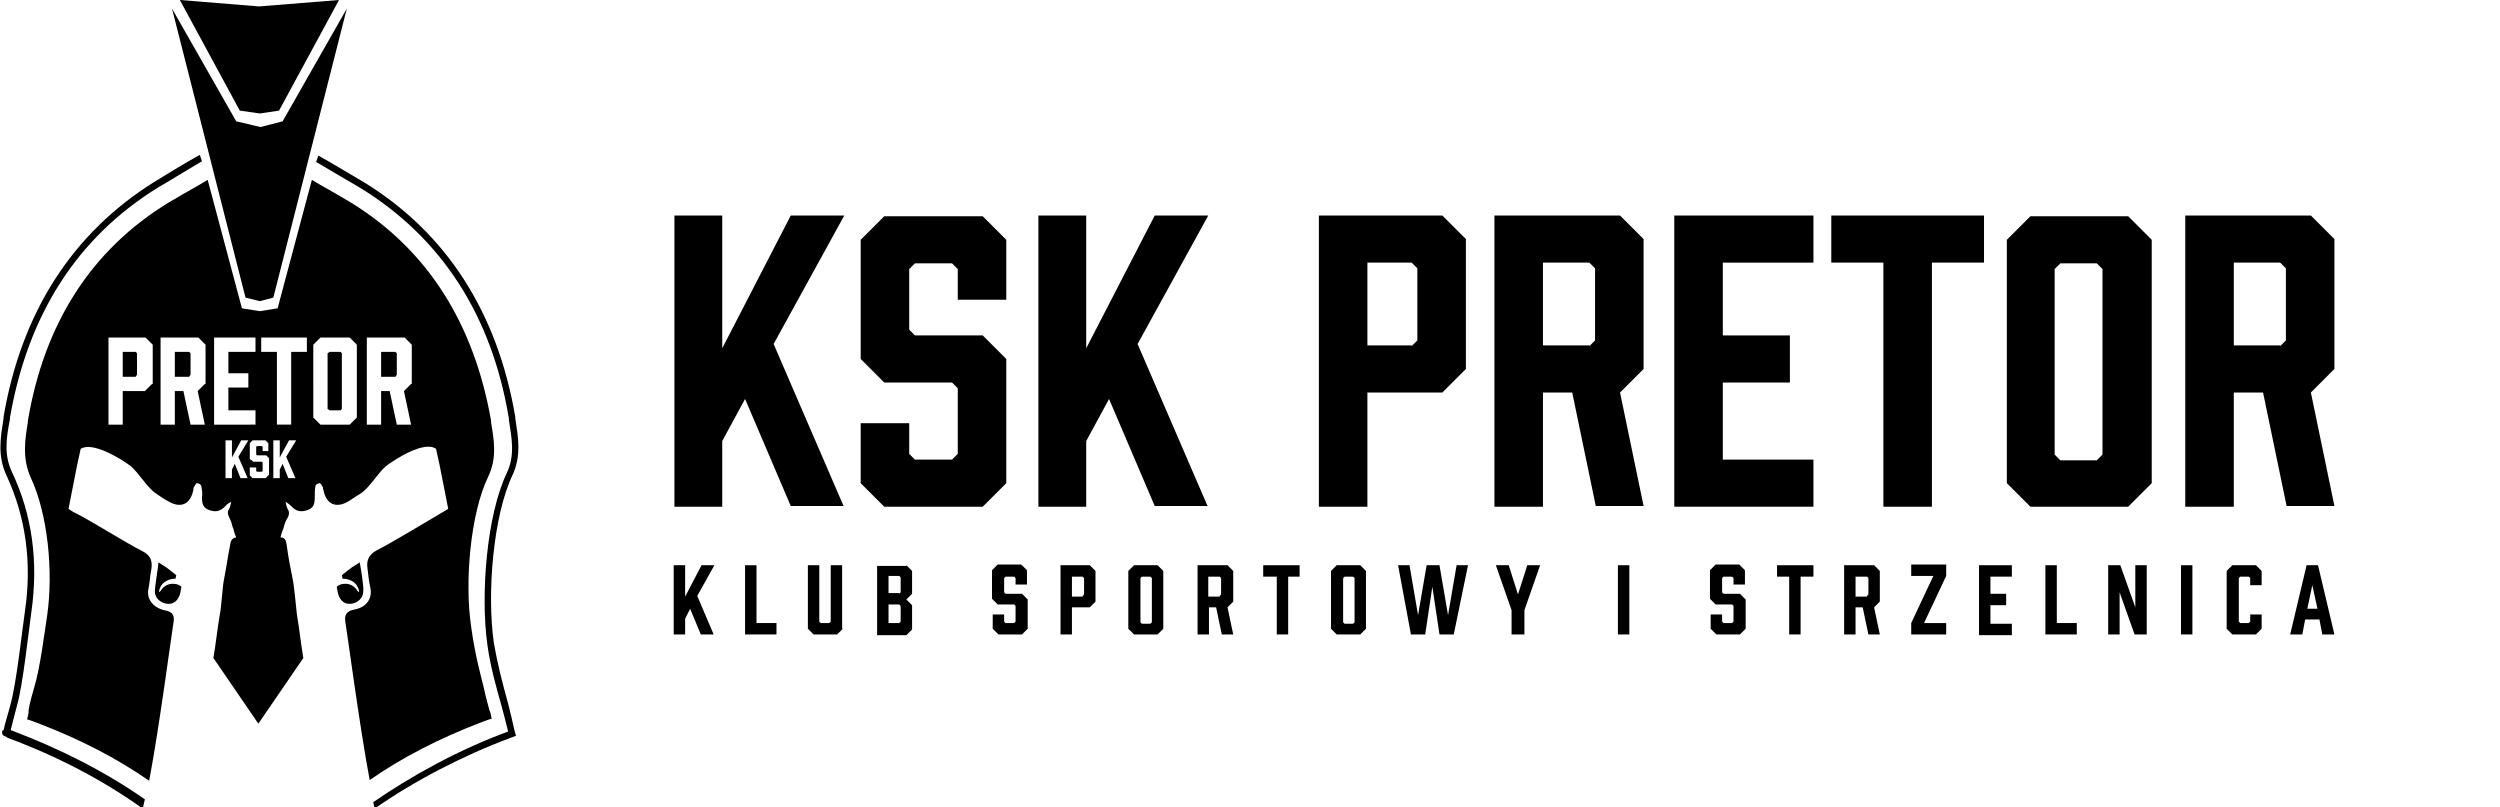 <?xml version="1.0" encoding="utf-8"?>
<!-- Generator: Adobe Illustrator 26.0.3, SVG Export Plug-In . SVG Version: 6.00 Build 0)  -->
<svg version="1.1" id="Warstwa_1" xmlns="http://www.w3.org/2000/svg" xmlns:xlink="http://www.w3.org/1999/xlink" x="0px" y="0px"
	 width="350.3px" height="113.1px" viewBox="0 0 350.3 113.1" style="enable-background:new 0 0 350.3 113.1;" xml:space="preserve"
	>
<style type="text/css">
	.st0{fill:#000000;}
</style>
<g>
	<g>
		<g>
			<polygon class="st0" points="24.5,49.3 24.5,52.8 26.5,52.8 26.7,52.5 26.7,49.5 26.5,49.3 			"/>
			<polygon class="st0" points="17.2,49.3 17.2,52.8 19,52.8 19.2,52.5 19.2,49.5 19,49.3 			"/>
			<polygon class="st0" points="46.2,49.3 45.9,49.5 45.9,57.3 46.2,57.5 47.7,57.5 47.9,57.3 47.9,49.5 47.7,49.3 			"/>
			<path class="st0" d="M68.6,99.6c-0.3-1.1-0.6-2.2-0.8-3.2c-0.3-1.3-1.2-4.3-1.8-8.7c-0.9-6.2-0.1-15.7,2.4-20.9
				c1.3-2.7,0.8-5.2,0.4-7.7l0-0.2C66.4,45.3,59.9,35,49.2,28.4c-0.8-0.5-3.1-1.8-4.5-2.6l-1-0.6l-4.8,18l-2.5,0.4l0,0l0,0l-2.5-0.4
				l-4.8-18l-1,0.6c-1.4,0.8-3.7,2.1-4.5,2.6C12.8,35,6.2,45.3,3.9,59l0,0.2c-0.4,2.4-0.8,5,0.4,7.7C6.7,72,7.5,80.1,6.6,86.3
				c-0.4,2.6-1,7.4-1.8,10c-0.3,1-0.6,2.1-0.8,3.2L4,99.9l-0.2,0.9c0,0,0.7,0.2,0.9,0.3l0.8,0.3c5.7,2.2,10.8,4.8,15.4,8
				c1.4-7.3,3.2-21,3.4-22.1c0.2-1.1-0.1-1.6-1.3-1.8c-1.6-0.4-2.5-1.6-2.2-3c0.2-0.9,0.2-1.8,0.4-2.7c0.2-1.2-0.1-2-1.3-2.6
				c-2.2-1.1-7.1-4.2-9.3-5.3c-0.3-0.1-1-0.6-1-0.6l1.2-6.1l0.5-2.3c1.6-1.1,5.7,1.4,7,2.4c1.1,0.9,2.3,3,3.5,3.8
				c0.6,0.4,1.1,0.8,1.7,1.1c1.8,1.1,3.2,0.5,3.6-1.6c0-0.1,0-0.3,0.1-0.4c0.1-0.2,0.3-0.5,0.4-0.5c0.2,0,0.6,0.2,0.6,0.4
				c0.1,0.5,0.2,1.1,0.1,1.6c0,1,0.2,1.5,1.1,1.8c0.9,0.3,1.5,0.1,2.2-0.6c0.2-0.3,0.5-0.4,0.8-0.6c-0.1,0.3-0.1,0.7-0.3,1
				c-0.4,0.6,0,1.1,0.2,1.6c0.2,0.4,0.2,0.8,0.4,1.2c0.1,0.4,0.2,0.8,0.4,1.2c-0.8,0.1-0.8,0.8-0.9,1.3c-0.3,1.5-0.5,3-0.8,4.5
				c-0.2,0.8-0.4,4.2-0.6,5c-0.3,1.7-0.6,4.4-0.9,6.1l6.3,9.2l6.3-9.2c-0.3-1.7-0.6-4.4-0.9-6.1c-0.1-0.8-0.4-4.2-0.6-5
				c-0.3-1.5-0.6-3-0.8-4.5c-0.1-0.6-0.1-1.3-0.9-1.3c0.1-0.4,0.2-0.8,0.4-1.2c0.1-0.4,0.2-0.8,0.4-1.2c0.3-0.5,0.6-1,0.2-1.6
				c-0.2-0.3-0.2-0.7-0.3-1c0.3,0.2,0.6,0.4,0.8,0.6c0.6,0.7,1.3,0.9,2.2,0.6c0.9-0.3,1.1-0.8,1.1-1.8c0-0.5,0-1.1,0.1-1.6
				c0-0.2,0.4-0.4,0.6-0.4c0.1,0,0.3,0.3,0.4,0.5c0.1,0.1,0,0.2,0.1,0.4c0.4,2.1,1.8,2.7,3.6,1.6c0.6-0.4,1.2-0.8,1.7-1.1
				c1.2-0.8,2.4-2.9,3.5-3.8c1.3-1,5.4-3.6,7-2.4l0.5,2.3l1.2,6.1c0,0-0.8,0.5-1,0.6C59.9,73,55,76,52.8,77.1
				c-1.1,0.6-1.5,1.4-1.3,2.6c0.1,0.9,0.2,1.8,0.4,2.7c0.3,1.5-0.6,2.7-2.2,3c-1.1,0.2-1.5,0.7-1.3,1.8c0.2,1.1,2,14.7,3.4,22.1
				c4.6-3.2,9.7-5.8,15.4-8l0.8-0.3c0.2-0.1,0.9-0.3,0.9-0.3l-0.2-0.9L68.6,99.6z M21.3,53.8l-1,1h-3.1v4.7h-2V47.3h5.2l1,1V53.8z
				 M28.7,53.8l-1,1l1,4.7h-2l-1-4.7h-1.2v4.7h-2V47.3h5.3l1,1V53.8z M30,59.5V47.3h5.8v2H32v3h2.8v2H32v3.2h3.8v2H30z M34.7,67h-1
				l-0.8-2l-0.4,0.8V67h-0.9v-5.3h0.9v2.4l1.3-2.4h1L33.4,64L34.7,67z M37.7,63.2h-0.9v-0.6l-0.1-0.1H36l-0.1,0.1v1.1l0.1,0.1h1.3
				l0.4,0.4v2.3L37.2,67h-1.8L35,66.6v-1.1h0.9V66l0.1,0.1h0.7l0.1-0.1v-1.2l-0.1-0.1h-1.2L35,64.3v-2.2l0.4-0.4h1.8l0.4,0.4V63.2z
				 M41.4,67h-1l-0.8-2l-0.4,0.8V67h-0.9v-5.3h0.9v2.4l1.3-2.4h1L40.1,64L41.4,67z M43,49.3h-2.2v10.2h-2V49.3h-2.2v-2H43V49.3z
				 M50,58.5l-1,1h-4.1l-1-1V48.3l1-1H49l1,1V58.5z M57.6,53.8l-1,1l1,4.7h-2l-1-4.7h-1.2v4.7h-2V47.3h5.3l1,1V53.8z"/>
			<polygon class="st0" points="53.4,49.3 53.4,52.8 55.4,52.8 55.6,52.5 55.6,49.5 55.4,49.3 			"/>
		</g>
		<path class="st0" d="M50.4,78.8l-1.1,0.7c0,0-0.8,0.6-1.4,1.1c0.1,0.3,0.1,0.5,0.1,0.5s0.8-0.1,1.6,0.5c0.7,0.5,0.9,1.8,0.5,1.2
			c-0.7-1.1-1.7-1.1-2.4-0.9c-0.2,0.1-0.4,0.2-0.5,0.3c0,0.1,0,0.1,0,0.2c0.1,0.3,0.1,0.6,0.2,0.9c0.3,0.9,0.9,1.4,1.8,1.3
			c0.9-0.1,1.7-0.8,1.7-1.7C51,82.1,50.5,79.3,50.4,78.8z"/>
		<path class="st0" d="M22.2,78.8l1.1,0.7c0,0,0.8,0.6,1.4,1.1c-0.1,0.3-0.1,0.5-0.1,0.5s-0.8-0.1-1.6,0.5c-0.7,0.5-0.9,1.8-0.5,1.2
			c0.7-1.1,1.7-1.1,2.4-0.9c0.2,0.1,0.4,0.2,0.5,0.3c0,0.1,0,0.1,0,0.2c-0.1,0.3-0.1,0.6-0.2,0.9c-0.3,0.9-0.9,1.4-1.8,1.3
			c-0.9-0.1-1.7-0.8-1.7-1.7C21.7,82.1,22.2,79.3,22.2,78.8z"/>
	</g>
	<polygon class="st0" points="36.4,15.9 39.1,15.5 47.5,0 36.3,0.9 36.3,0.9 25.2,0 33.6,15.5 	"/>
	<polygon class="st0" points="36.4,42.2 38.3,41.7 48.6,1.2 39.6,17 36.5,17.8 36.5,17.8 36.5,17.8 33.1,17 24.1,1.2 34.4,41.7 	"/>
	<path class="st0" d="M20.3,112c-5.6-3.9-11.9-7.1-18.8-9.7c0.3-1.2,0.6-2.4,0.9-3.5C3.2,96,4,88.6,4.4,85.7c1-7,0.1-13.6-2.7-19.5
		c-1.2-2.5-0.8-4.9-0.3-7.5l0-0.2c2.5-14.4,9.4-25.2,20.7-32.2c0.9-0.5,4.8-2.9,6.2-3.7l-0.3-0.9c-1.5,0.8-5.6,3.3-6.4,3.8
		C10.1,32.7,3,43.8,0.5,58.4l0,0.2c-0.4,2.6-0.9,5.2,0.4,8c2.7,5.8,3.6,12.2,2.6,19c-0.4,2.8-1.2,10.1-2,13c-0.3,1.2-0.7,2.4-1,3.7
		l-0.2,0.1l0,0.3c0,0.3,0.2,0.4,0.5,0.5l0.3,0.2l0,0c7,2.6,13.3,5.9,18.9,9.9L20.3,112z"/>
	<path class="st0" d="M71.2,98.6c-0.8-2.9-1.5-5.6-2-8.5c-1-6.9-0.1-17.8,2.6-23.5c1.3-2.8,0.8-5.4,0.4-8l0-0.2
		c-2.5-14.6-9.6-25.7-21.1-32.8c-0.9-0.5-5-3-6.5-3.8l-0.3,0.9c1.4,0.8,5.4,3.2,6.3,3.7c11.3,7,18.3,17.8,20.7,32.2l0,0.2
		c0.4,2.6,0.9,5-0.3,7.5c-2.8,5.9-3.7,17-2.7,24.1c0.4,2.9,1.2,5.8,2,8.6c0.3,1.1,0.6,2.3,0.9,3.5c-6.8,2.5-13.4,6.1-18.9,9.9
		l0.2,0.9c5.4-3.8,12.3-7.4,19-9.9c0,0,0,0,0,0c0.3-0.1,0.8-0.3,0.8-0.3l-0.2-0.7C71.8,101,71.5,99.8,71.2,98.6z"/>
</g>
<g>
	<path class="st0" d="M108.4,48.2l9.8,22.7h-7.4l-6.4-15l-3.2,5.9V71h-6.7V30.2h6.7v18.6l9.6-18.6h7.5L108.4,48.2z"/>
	<path class="st0" d="M134.2,42v-4.3l-0.8-0.8h-5.2l-0.8,0.8v8.5l0.8,0.8h9.5l3.3,3.3v17.4l-3.3,3.3h-13.8l-3.3-3.3v-8.4h6.8v4.3
		l0.8,0.8h5.2l0.8-0.8v-9.2l-0.8-0.8h-9.5l-3.3-3.3V33.6l3.3-3.3h13.8l3.3,3.3V42H134.2z"/>
	<path class="st0" d="M159.4,48.2l9.8,22.7h-7.4l-6.4-15l-3.2,5.9V71h-6.7V30.2h6.7v18.6l9.6-18.6h7.5L159.4,48.2z"/>
	<path class="st0" d="M184.8,71V30.2h17.3l3.3,3.3v18.2l-3.3,3.3h-10.5V71H184.8z M197.8,48.5l0.8-0.8V37.6l-0.8-0.8h-6.2v11.6
		H197.8z"/>
	<path class="st0" d="M209.4,71V30.2H227l3.3,3.3v18.2l-3.3,3.3l3.3,15.9h-6.7l-3.3-15.9h-4.1V71H209.4z M222.7,48.5l0.8-0.8V37.6
		l-0.8-0.8h-6.5v11.6H222.7z"/>
	<path class="st0" d="M234.6,71V30.2h19.5v6.6h-12.7V47h9.4v6.6h-9.4v10.8h12.7V71H234.6z"/>
	<path class="st0" d="M278,36.8h-7.3V71h-6.8V36.8h-7.3v-6.6H278V36.8z"/>
	<path class="st0" d="M301.5,33.6v34.1l-3.3,3.3h-13.7l-3.3-3.3V33.6l3.3-3.3h13.7L301.5,33.6z M293.8,36.9h-5.1l-0.8,0.8v26
		l0.8,0.8h5.1l0.8-0.8v-26L293.8,36.9z"/>
	<path class="st0" d="M306.2,71V30.2h17.6l3.3,3.3v18.2l-3.3,3.3l3.3,15.9h-6.7l-3.3-15.9H313V71H306.2z M319.5,48.5l0.8-0.8V37.6
		l-0.8-0.8H313v11.6H319.5z"/>
</g>
<g>
	<path class="st0" d="M97.7,83.5l2.3,5.4h-1.8l-1.5-3.6L96,86.7v2.2h-1.6v-9.7H96v4.4l2.3-4.4h1.8L97.7,83.5z"/>
	<path class="st0" d="M108.8,88.9h-4.4v-9.7h1.6v8.1h2.8V88.9z"/>
	<path class="st0" d="M118.1,88.1l-0.8,0.8H114l-0.8-0.8v-8.9h1.6v7.9l0.2,0.2h1.2l0.2-0.2v-7.9h1.6V88.1z"/>
	<path class="st0" d="M127,79.2l0.8,0.8v3.2l-0.8,0.8l0.8,0.8v3.4l-0.8,0.8h-4.1v-9.7H127z M126,83.2l0.2-0.2v-2.1l-0.2-0.2h-1.5
		v2.4H126z M126,84.7h-1.5v2.6h1.5l0.2-0.2v-2.2L126,84.7z"/>
	<path class="st0" d="M142.3,82v-1l-0.2-0.2h-1.2l-0.2,0.2v2l0.2,0.2h2.3l0.8,0.8v4.1l-0.8,0.8h-3.3l-0.8-0.8v-2h1.6v1l0.2,0.2h1.2
		l0.2-0.2v-2.2l-0.2-0.2h-2.3l-0.8-0.8v-4l0.8-0.8h3.3l0.8,0.8v2H142.3z"/>
	<path class="st0" d="M148.6,88.9v-9.7h4.1l0.8,0.8v4.3l-0.8,0.8h-2.5v3.8H148.6z M151.7,83.5l0.2-0.2V81l-0.2-0.2h-1.5v2.8H151.7z"
		/>
	<path class="st0" d="M163,80v8.1l-0.8,0.8h-3.3l-0.8-0.8V80l0.8-0.8h3.3L163,80z M161.2,80.8h-1.2l-0.2,0.2v6.2l0.2,0.2h1.2
		l0.2-0.2V81L161.2,80.8z"/>
	<path class="st0" d="M167.8,88.9v-9.7h4.2l0.8,0.8v4.3l-0.8,0.8l0.8,3.8h-1.6l-0.8-3.8h-1v3.8H167.8z M170.9,83.5l0.2-0.2V81
		l-0.2-0.2h-1.6v2.8H170.9z"/>
	<path class="st0" d="M182.2,80.8h-1.7v8.1h-1.6v-8.1H177v-1.6h5.1V80.8z"/>
	<path class="st0" d="M191.4,80v8.1l-0.8,0.8h-3.3l-0.8-0.8V80l0.8-0.8h3.3L191.4,80z M189.6,80.8h-1.2l-0.2,0.2v6.2l0.2,0.2h1.2
		l0.2-0.2V81L189.6,80.8z"/>
	<path class="st0" d="M203.7,88.9h-2l-1-6.7l-1,6.7h-2l-1.8-9.7h1.6l1.2,7l1.2-7h1.8l1.2,7l1.2-7h1.6L203.7,88.9z"/>
	<path class="st0" d="M213.4,88.9h-1.6v-3.4l-2.2-6.3h1.8l1.3,4.1l1.3-4.1h1.8l-2.2,6.3V88.9z"/>
	<path class="st0" d="M226.7,88.9v-9.7h1.6v9.7H226.7z"/>
	<path class="st0" d="M242.9,82v-1l-0.2-0.2h-1.2l-0.2,0.2v2l0.2,0.2h2.3l0.8,0.8v4.1l-0.8,0.8h-3.3l-0.8-0.8v-2h1.6v1l0.2,0.2h1.2
		l0.2-0.2v-2.2l-0.2-0.2h-2.3l-0.8-0.8v-4l0.8-0.8h3.3l0.8,0.8v2H242.9z"/>
	<path class="st0" d="M254,80.8h-1.7v8.1h-1.6v-8.1h-1.7v-1.6h5.1V80.8z"/>
	<path class="st0" d="M258.4,88.9v-9.7h4.2l0.8,0.8v4.3l-0.8,0.8l0.8,3.8h-1.6l-0.8-3.8h-1v3.8H258.4z M261.6,83.5l0.2-0.2V81
		l-0.2-0.2H260v2.8H261.6z"/>
	<path class="st0" d="M272.7,88.9h-4.9v-1.6l3.1-6.6h-3.1v-1.6h4.9v1.6l-3.1,6.6h3.1V88.9z"/>
	<path class="st0" d="M277.3,88.9v-9.7h4.6v1.6h-3v2.4h2.2v1.6h-2.2v2.6h3v1.6H277.3z"/>
	<path class="st0" d="M291,88.9h-4.4v-9.7h1.6v8.1h2.8V88.9z"/>
	<path class="st0" d="M295.4,88.9v-9.7h1.7l2.1,5.9v-5.9h1.6v9.7h-1.7l-2.1-5.9v5.9H295.4z"/>
	<path class="st0" d="M305.6,88.9v-9.7h1.6v9.7H305.6z"/>
	<path class="st0" d="M312,88.1V80l0.8-0.8h3.3l0.8,0.8v2h-1.6v-1l-0.2-0.2h-1.2l-0.2,0.2v6.1l0.2,0.2h1.2l0.2-0.2v-1h1.6v2
		l-0.8,0.8h-3.3L312,88.1z"/>
	<path class="st0" d="M325,86.8h-2l-0.4,2.1h-1.7l2.3-9.7h1.6l2.3,9.7h-1.7L325,86.8z M324.7,85.2L324,82l-0.7,3.3H324.7z"/>
</g>
</svg>
